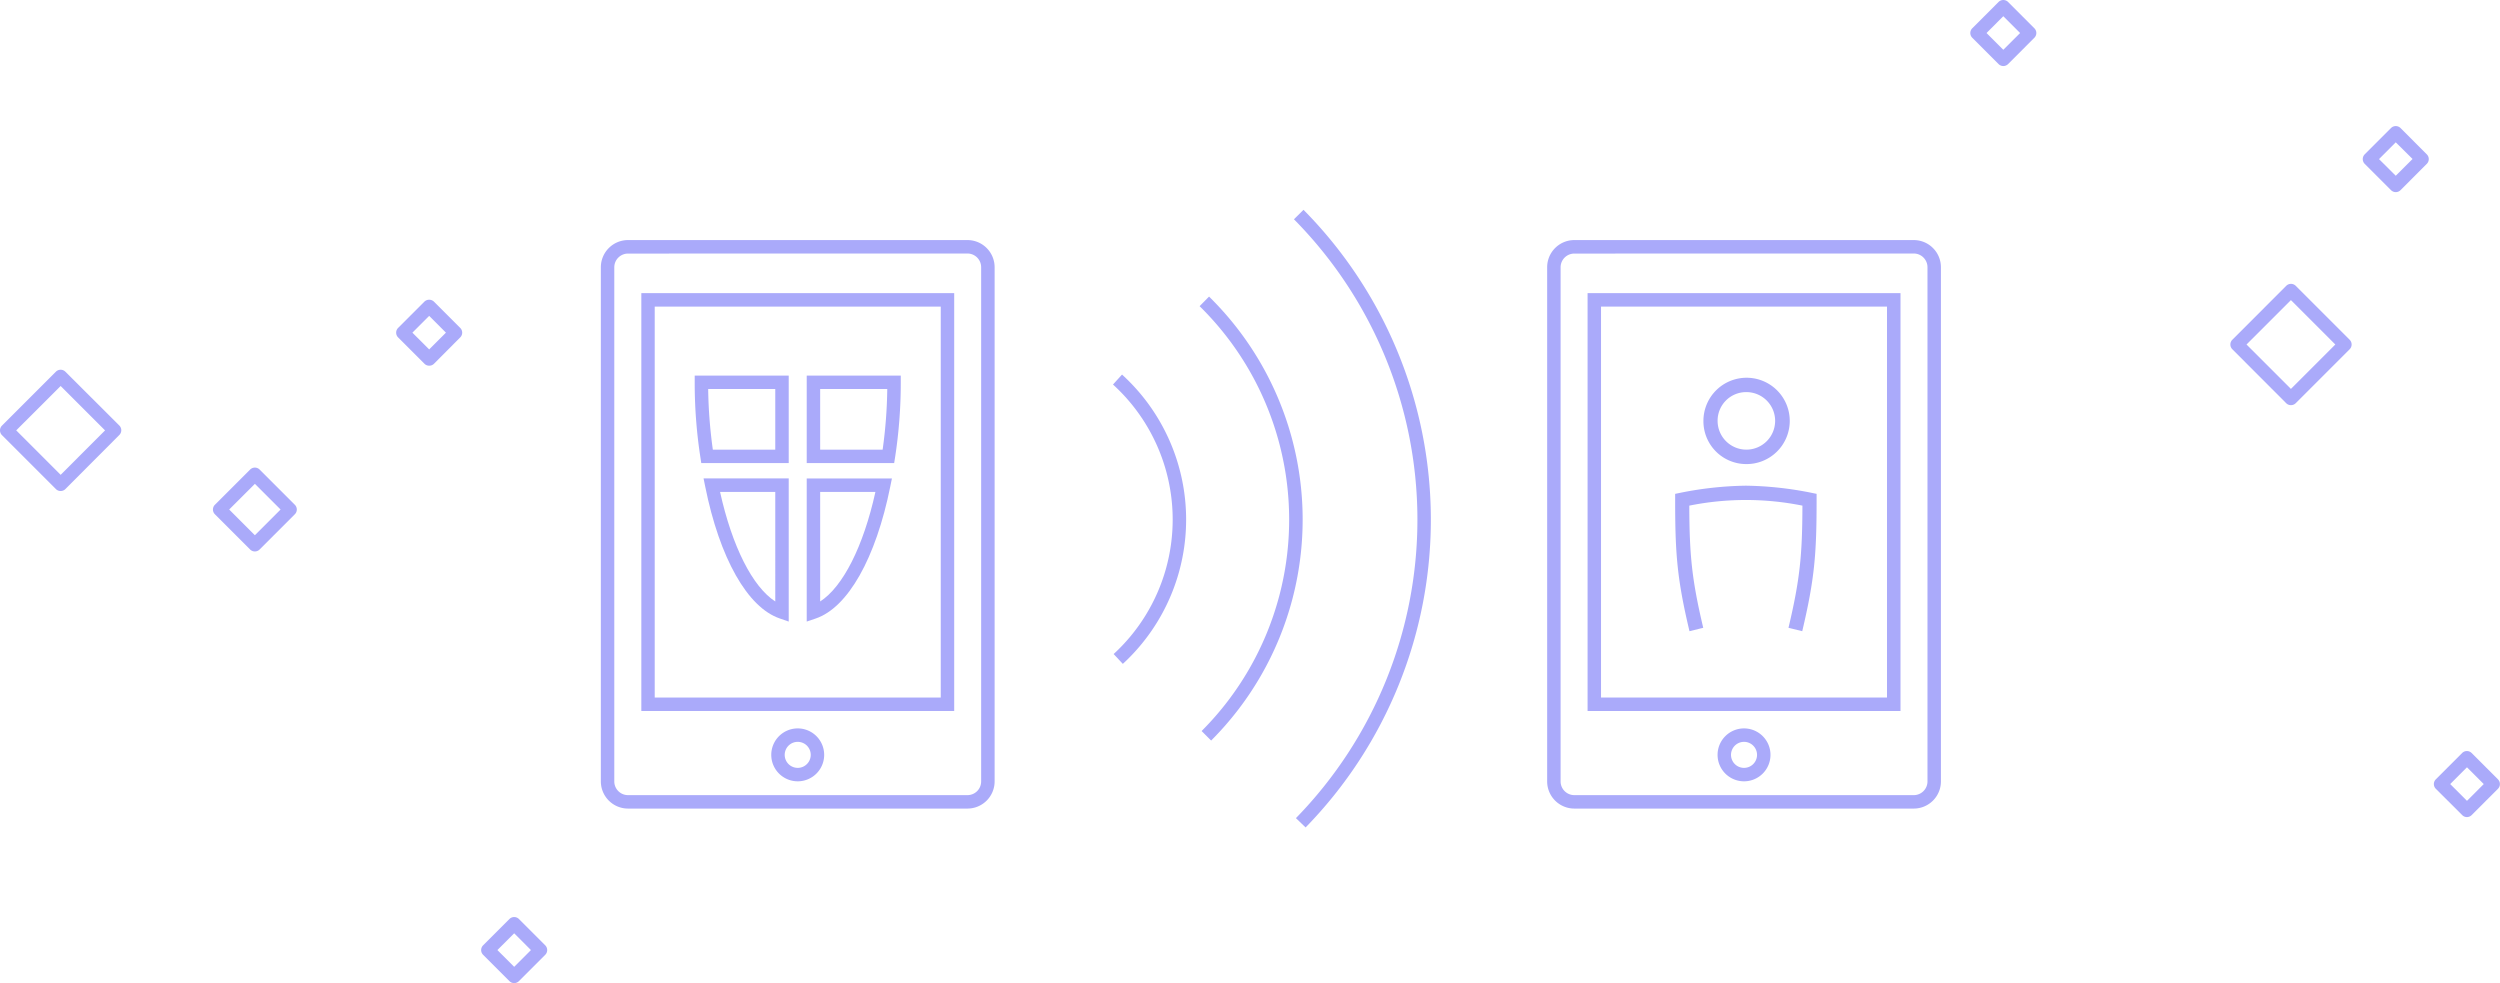 <svg xmlns="http://www.w3.org/2000/svg" viewBox="0 0 810.81 318.84"><defs><style>.cls-1{fill:none;}.cls-2{fill:#aaaafa;}</style></defs><title>Element 6</title><g id="Ebene_2" data-name="Ebene 2"><g id="Ebene_1-2" data-name="Ebene 1"><polygon class="cls-1" points="210.16 97.26 210.16 97.26 210.16 97.26 210.16 97.26"/><path class="cls-2" d="M309.47,230.59H208V95.07H309.47Zm-97.13-4.36h92.77V99.44H212.34Z"/><path class="cls-2" d="M258.72,253.4a8.58,8.58,0,1,1,8.58-8.58A8.58,8.58,0,0,1,258.72,253.4Zm0-12.8a4.22,4.22,0,1,0,4.22,4.22A4.22,4.22,0,0,0,258.72,240.6Z"/><path class="cls-2" d="M313.77,262.24H203.68a8.82,8.82,0,0,1-8.81-8.8V86.67a8.82,8.82,0,0,1,8.81-8.81H313.77a8.82,8.82,0,0,1,8.81,8.81V253.44A8.82,8.82,0,0,1,313.77,262.24Zm-110.09-180a4.46,4.46,0,0,0-4.45,4.45V253.44a4.45,4.45,0,0,0,4.45,4.44H313.77a4.44,4.44,0,0,0,4.44-4.44V86.67a4.45,4.45,0,0,0-4.44-4.45Z"/><path class="cls-2" d="M255.8,150.19H227.44l-.28-1.85A158.2,158.2,0,0,1,225.31,124v-2.18H255.8Zm-24.61-4.36h20.25V126.17H229.68A156.32,156.32,0,0,0,231.19,145.83Z"/><path class="cls-2" d="M255.8,201.59l-2.88-1c-10.47-3.54-19.53-19.54-24.21-42.82l-.53-2.61H255.8Zm-22.27-42.05c3.93,17.74,10.55,30.79,17.91,35.53V159.54Z"/><path class="cls-2" d="M290,150.19H261.64V121.81h30.5V124a158.2,158.2,0,0,1-1.85,24.35Zm-24-4.36h20.26a154.48,154.48,0,0,0,1.5-19.66H266Z"/><path class="cls-2" d="M261.64,201.59V155.18h27.63l-.53,2.61c-4.69,23.28-13.74,39.29-24.22,42.82ZM266,159.54v35.53c7.36-4.74,14-17.79,17.92-35.53Z"/><polygon class="cls-1" points="517.07 97.26 517.07 97.26 517.07 97.26 517.07 97.26"/><path class="cls-2" d="M616.38,230.59H514.89V95.07H616.38Zm-97.13-4.36H612V99.44H519.25Z"/><path class="cls-2" d="M565.63,253.4a8.58,8.58,0,1,1,8.58-8.58A8.58,8.58,0,0,1,565.63,253.4Zm0-12.8a4.22,4.22,0,1,0,4.22,4.22A4.22,4.22,0,0,0,565.63,240.6Z"/><path class="cls-2" d="M620.68,262.24H510.59a8.82,8.82,0,0,1-8.81-8.8V86.67a8.82,8.82,0,0,1,8.81-8.81H620.68a8.82,8.82,0,0,1,8.81,8.81V253.44A8.82,8.82,0,0,1,620.68,262.24Zm-110.09-180a4.46,4.46,0,0,0-4.45,4.45V253.44a4.45,4.45,0,0,0,4.45,4.44H620.68a4.45,4.45,0,0,0,4.45-4.44V86.67a4.46,4.46,0,0,0-4.45-4.45Z"/><path class="cls-2" d="M364.18,215.33l-3-3.21a59.23,59.23,0,0,0-.21-87.41l2.93-3.23a63.6,63.6,0,0,1,.24,93.85Z"/><path class="cls-2" d="M392.79,240.17l-3.08-3.08a97,97,0,0,0-.65-137.79l3.06-3.11a101.34,101.34,0,0,1,.67,144Z"/><path class="cls-2" d="M423.42,268.34l-3.12-3a138.57,138.57,0,0,0-.64-194.22l3.1-3.07a142.93,142.93,0,0,1,.66,200.33Z"/><path class="cls-2" d="M566.23,150.51a14,14,0,1,0-13.77-14A13.9,13.9,0,0,0,566.23,150.51Zm0-23.34a9.33,9.33,0,1,1-9.17,9.33A9.26,9.26,0,0,1,566.23,127.17Z"/><path class="cls-2" d="M587.32,159.79a114.63,114.63,0,0,0-21.06-2.27h-.07a114.52,114.52,0,0,0-21.05,2.27l-1.85.38v2c0,17.51.64,25.66,4.65,42.54l4.46-1.1c-3.75-15.82-4.47-23.77-4.52-39.62a92.87,92.87,0,0,1,36.69,0c-.05,15.85-.76,23.8-4.52,39.62l4.46,1.1c4-16.88,4.66-25,4.66-42.54v-2Z"/><path class="cls-2" d="M19.67,159.25a2.18,2.18,0,0,1-1.55-.64L.64,141.13a2.19,2.19,0,0,1,0-3.09l17.48-17.48a2.17,2.17,0,0,1,3.09,0L38.69,138a2.17,2.17,0,0,1,0,3.09L21.21,158.61A2.17,2.17,0,0,1,19.67,159.25ZM5.26,139.58,19.67,154l14.4-14.41-14.4-14.4Z"/><path class="cls-2" d="M743,131.4a2.14,2.14,0,0,1-1.54-.64L724,113.27a2.18,2.18,0,0,1,0-3.08L741.48,92.7a2.18,2.18,0,0,1,3.08,0l17.49,17.49a2.18,2.18,0,0,1,0,3.08l-17.49,17.49A2.16,2.16,0,0,1,743,131.4Zm-14.4-19.67,14.4,14.4,14.4-14.4L743,97.33Z"/><path class="cls-2" d="M82.66,178.85a2.17,2.17,0,0,1-1.54-.64L69.7,166.79a2.18,2.18,0,0,1,0-3.08l11.42-11.42a2.18,2.18,0,0,1,3.08,0l11.42,11.42a2.17,2.17,0,0,1,0,3.08L84.2,178.21A2.17,2.17,0,0,1,82.66,178.85Zm-8.33-13.6,8.33,8.34L91,165.25l-8.33-8.33Z"/><path class="cls-2" d="M139.19,118.6a2.14,2.14,0,0,1-1.54-.64l-8.53-8.53a2.18,2.18,0,0,1,0-3.08l8.53-8.53a2.24,2.24,0,0,1,3.08,0l8.53,8.53a2.17,2.17,0,0,1,0,3.08L140.73,118A2.14,2.14,0,0,1,139.19,118.6Zm-5.44-10.71,5.44,5.44,5.44-5.44-5.44-5.44Z"/><path class="cls-2" d="M777,62.31a2.19,2.19,0,0,1-1.54-.64l-8.53-8.53a2.2,2.2,0,0,1,0-3.08l8.53-8.53a2.19,2.19,0,0,1,3.09,0l8.52,8.53a2.18,2.18,0,0,1,0,3.08l-8.52,8.53A2.2,2.2,0,0,1,777,62.31ZM771.57,51.6,777,57l5.45-5.44L777,46.16Z"/><path class="cls-2" d="M649.72,21.42a2.22,2.22,0,0,1-1.54-.64l-8.52-8.53a2.17,2.17,0,0,1,0-3.08L648.18.64a2.19,2.19,0,0,1,3.09,0l8.52,8.53a2.17,2.17,0,0,1,0,3.08l-8.52,8.53A2.22,2.22,0,0,1,649.72,21.42Zm-5.44-10.71,5.44,5.44,5.45-5.44-5.45-5.45Z"/><path class="cls-2" d="M166.76,318.84a2.16,2.16,0,0,1-1.54-.64l-8.53-8.53a2.17,2.17,0,0,1,0-3.08l8.53-8.53a2.17,2.17,0,0,1,1.54-.64h0a2.17,2.17,0,0,1,1.54.64l8.53,8.53a2.18,2.18,0,0,1,0,3.08l-8.53,8.53A2.14,2.14,0,0,1,166.76,318.84Zm-5.44-10.71,5.44,5.44,5.44-5.44-5.44-5.44Z"/><path class="cls-2" d="M800.1,265a2.14,2.14,0,0,1-1.54-.64L790,255.83a2.18,2.18,0,0,1,0-3.08l8.53-8.53a2.18,2.18,0,0,1,3.08,0l8.53,8.53a2.18,2.18,0,0,1,0,3.08l-8.53,8.53A2.16,2.16,0,0,1,800.1,265Zm-5.44-10.71,5.44,5.44,5.44-5.44-5.44-5.44Z"/></g></g></svg>